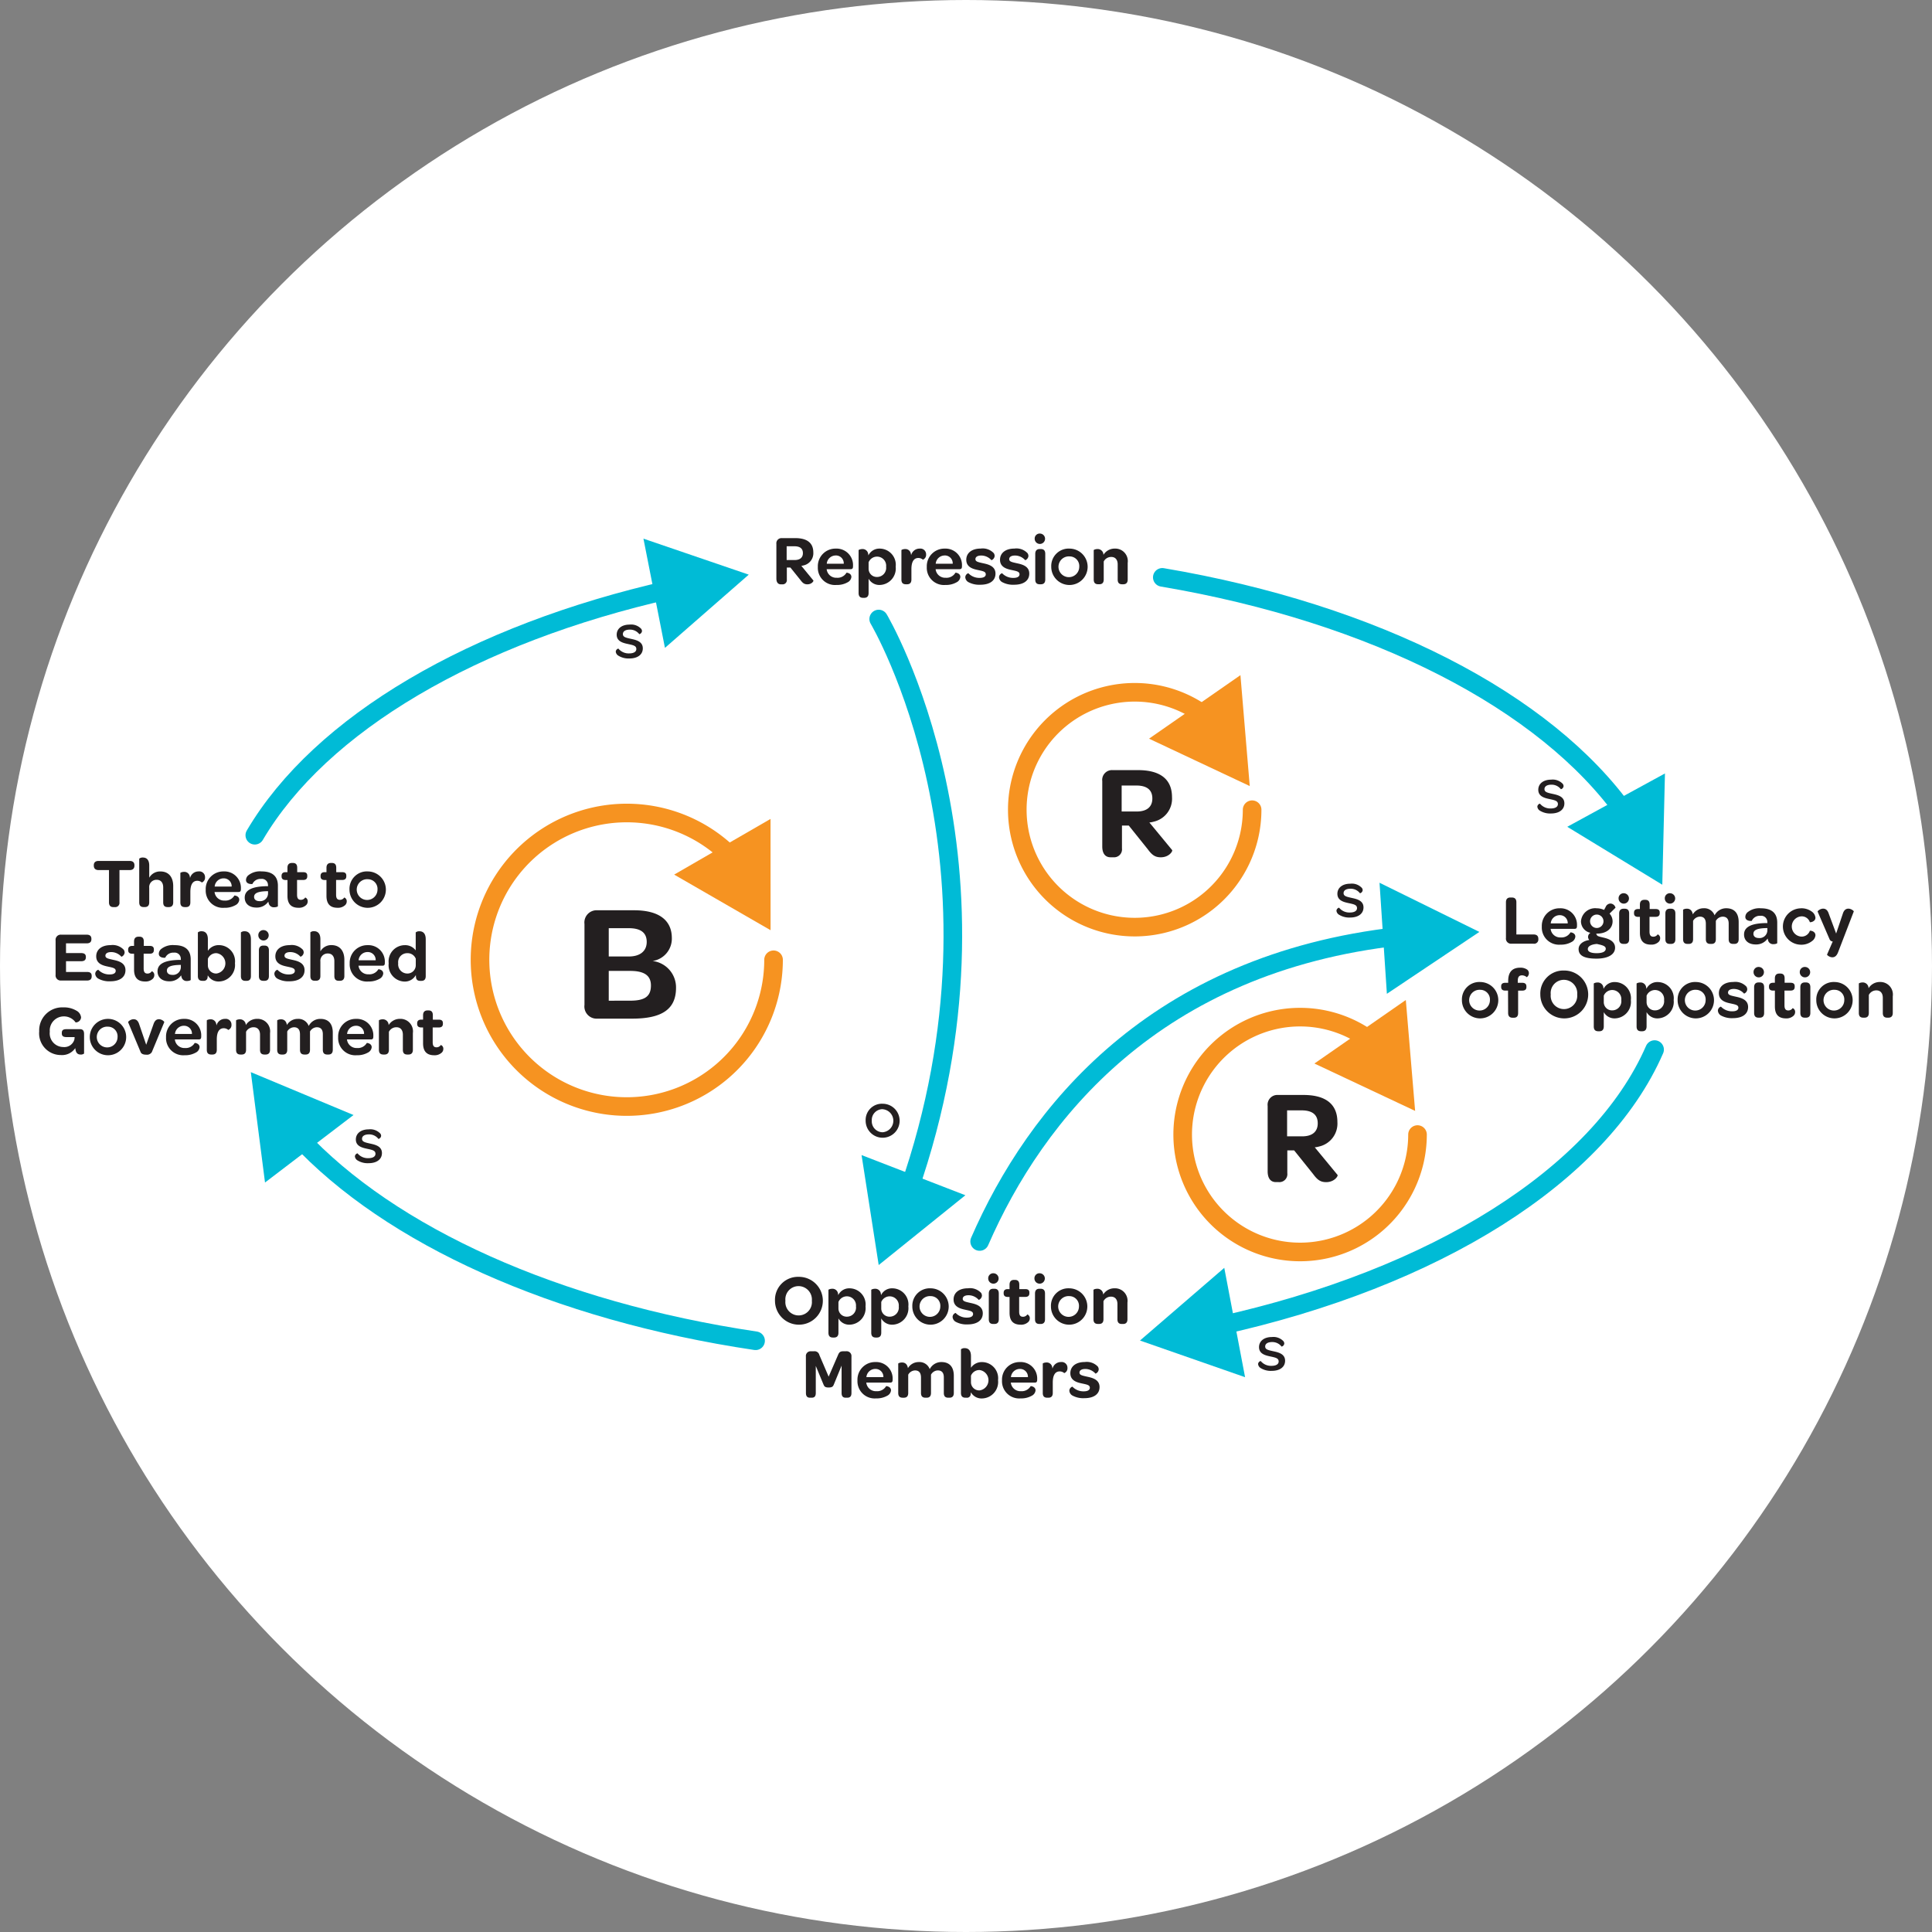 <svg xmlns="http://www.w3.org/2000/svg" viewBox="0 0 216 216"><rect x="0" y="0" width="216" height="216" fill="#808080" stroke="none"/><defs><style>.cls-1{fill:#fff;}.cls-2{fill:#231f20;}.cls-3,.cls-5{fill:none;stroke-linecap:round;stroke-miterlimit:10;stroke-width:2.08px;}.cls-3{stroke:#f69321;}.cls-4{fill:#f69321;}.cls-5{stroke:#00bbd6;}.cls-6{fill:#00bbd6;}</style></defs><g id="Layer_2" data-name="Layer 2"><g id="Layer_1-2" data-name="Layer 1"><circle class="cls-1" cx="108" cy="108" r="108"/><g id="RepressionRevolution_so" data-name="RepressionRevolution so"><path class="cls-2" d="M12.184,97.276H11.026c-.348,0-.539-.174-.539-.5v-.04c0-.317.191-.483.539-.483H14.49c.357,0,.54.166.54.483v.04c0,.325-.183.5-.54.5H13.357v3.607a.474.474,0,0,1-.523.531h-.167c-.317,0-.483-.182-.483-.531Z"/><path class="cls-2" d="M19.365,99.06v1.823c0,.405-.214.531-.5.531h-.119c-.293,0-.5-.119-.5-.531V99.211c0-.532-.27-.848-.714-.848a.811.811,0,0,0-.848.9v1.617c0,.405-.214.531-.5.531h-.119c-.294,0-.5-.119-.5-.531V96a.6.6,0,0,1,.42-.127c.325,0,.7.175.7.9v1.356a1.386,1.386,0,0,1,1.237-.7C18.937,97.427,19.365,98.156,19.365,99.06Z"/><path class="cls-2" d="M22.923,98.077a.58.58,0,0,1-.357.587.769.769,0,0,0-.507-.191c-.539,0-.777.476-.777,1.253v1.157c0,.405-.206.531-.492.531h-.118c-.3,0-.508-.119-.508-.531V97.6c0-.039.19-.126.42-.126a.618.618,0,0,1,.611.42,1.755,1.755,0,0,1,.055.269.967.967,0,0,1,.959-.737A.635.635,0,0,1,22.923,98.077Z"/><path class="cls-2" d="M25.007,97.427a1.841,1.841,0,0,1,1.926,1.934v.071c-.008.191-.063.294-.269.294h-2.68l.024.126a1.074,1.074,0,0,0,1.11.833,1.154,1.154,0,0,0,1.086-.563c.008-.016.547.032.547.476a.755.755,0,0,1-.428.6,2.365,2.365,0,0,1-1.237.294A1.922,1.922,0,0,1,23,99.48,1.967,1.967,0,0,1,25.007,97.427ZM25,98.2a1,1,0,0,0-1,.92h1.9A.879.879,0,0,0,25,98.2Z"/><path class="cls-2" d="M29.842,99.076h.126a.483.483,0,0,0-.008-.111.684.684,0,0,0-.784-.7.97.97,0,0,0-.952.563c-.008.016-.721.072-.721-.444a.7.7,0,0,1,.238-.507,2.081,2.081,0,0,1,1.506-.452c1.229,0,1.823.563,1.823,1.6v2.283c0,.056-.206.127-.42.127a.578.578,0,0,1-.587-.373A1.67,1.67,0,0,1,30,100.8a1.547,1.547,0,0,1-1.34.666c-.808,0-1.3-.444-1.3-1.11C27.36,99.5,28.2,99.1,29.842,99.076Zm.126.563h-.214c-.88.032-1.347.2-1.347.634,0,.293.23.476.6.476a.872.872,0,0,0,.959-.833Z"/><path class="cls-2" d="M32.139,100.162V98.386h-.2c-.317,0-.46-.142-.46-.4v-.064c0-.261.143-.412.452-.412h.206v-.491c0-.365.183-.539.5-.539h.1c.293,0,.491.126.491.539v.491h.674c.317,0,.452.135.452.389v.071c0,.27-.143.412-.46.412h-.682v1.649c0,.38.119.571.429.571a.566.566,0,0,0,.483-.262.439.439,0,0,1,.278.436.566.566,0,0,1-.191.428,1.153,1.153,0,0,1-.832.286C32.536,101.494,32.139,101.042,32.139,100.162Z"/><path class="cls-2" d="M36.5,100.162V98.386h-.2c-.317,0-.46-.142-.46-.4v-.064c0-.261.143-.412.452-.412H36.5v-.491c0-.365.182-.539.5-.539h.1c.294,0,.492.126.492.539v.491h.674c.317,0,.452.135.452.389v.071c0,.27-.143.412-.46.412h-.682v1.649c0,.38.119.571.428.571a.568.568,0,0,0,.484-.262.44.44,0,0,1,.277.436.565.565,0,0,1-.19.428,1.153,1.153,0,0,1-.832.286C36.9,101.494,36.5,101.042,36.5,100.162Z"/><path class="cls-2" d="M41.143,97.427a2.034,2.034,0,1,1-2.07,2.021A1.947,1.947,0,0,1,41.143,97.427Zm-.008.872a1.161,1.161,0,1,0,1.07,1.165A1.078,1.078,0,0,0,41.135,98.3Z"/><path class="cls-2" d="M6.216,108.983v-3.837a.578.578,0,0,1,.61-.65H9.68c.365,0,.539.159.539.468V105c0,.318-.174.468-.539.468h-2.3v1.086H9.062c.38,0,.539.143.539.436v.024c0,.309-.167.452-.539.452H7.381v1.2H9.72c.364,0,.531.135.531.436v.04c0,.325-.167.483-.531.483H6.826A.572.572,0,0,1,6.216,108.983Z"/><path class="cls-2" d="M10.646,108.864a.492.492,0,0,1,.341-.444,1.687,1.687,0,0,0,1.276.524c.436,0,.674-.151.674-.4,0-.3-.309-.356-.825-.468-.531-.111-1.355-.285-1.355-1.157,0-.753.61-1.252,1.609-1.252a1.7,1.7,0,0,1,1.467.515.574.574,0,0,1,.1.317.554.554,0,0,1-.357.467,1.538,1.538,0,0,0-1.133-.523c-.429,0-.658.159-.658.405,0,.277.3.333.824.452.547.119,1.419.293,1.419,1.165,0,.777-.618,1.245-1.7,1.245a2.537,2.537,0,0,1-1.332-.294A.674.674,0,0,1,10.646,108.864Z"/><path class="cls-2" d="M14.989,108.405v-1.776h-.2c-.317,0-.46-.143-.46-.4v-.063c0-.262.143-.412.452-.412h.206v-.492c0-.364.183-.539.5-.539h.1c.293,0,.491.127.491.539v.492h.674c.317,0,.452.134.452.388v.071c0,.27-.143.413-.46.413h-.682v1.648c0,.381.119.571.428.571a.569.569,0,0,0,.484-.261.439.439,0,0,1,.277.436.566.566,0,0,1-.19.428,1.157,1.157,0,0,1-.832.285C15.386,109.736,14.989,109.284,14.989,108.405Z"/><path class="cls-2" d="M20.094,107.318h.126a.474.474,0,0,0-.008-.11.683.683,0,0,0-.784-.7.97.97,0,0,0-.952.563c-.008.015-.721.071-.721-.444a.707.707,0,0,1,.238-.508,2.086,2.086,0,0,1,1.506-.451c1.229,0,1.823.562,1.823,1.6v2.283c0,.055-.206.127-.42.127a.577.577,0,0,1-.586-.373,1.546,1.546,0,0,1-.064-.262,1.545,1.545,0,0,1-1.34.667c-.808,0-1.3-.444-1.3-1.111C17.612,107.738,18.453,107.342,20.094,107.318Zm.126.563h-.214c-.88.032-1.347.2-1.347.634,0,.294.23.476.6.476a.872.872,0,0,0,.959-.832Z"/><path class="cls-2" d="M23.208,109.276a.408.408,0,0,1-.46.381h-.119c-.293,0-.507-.119-.507-.539v-4.875a.627.627,0,0,1,.428-.127c.325,0,.69.174.69.9V106.3a1.452,1.452,0,0,1,1.244-.634,1.807,1.807,0,0,1,1.784,2.021,1.842,1.842,0,0,1-1.792,2.045,1.365,1.365,0,0,1-1.244-.69Zm1.007-2.711a1,1,0,0,0-.975.634v.753a.919.919,0,0,0,.967.888,1.149,1.149,0,0,0,.008-2.275Z"/><path class="cls-2" d="M26.933,109.126v-4.883a.617.617,0,0,1,.42-.127c.333,0,.7.174.7.9v4.114c0,.4-.206.531-.491.531H27.44C27.147,109.657,26.933,109.538,26.933,109.126Z"/><path class="cls-2" d="M29.508,103.989a.58.58,0,1,1-.626.579A.559.559,0,0,1,29.508,103.989Zm-.563,2.267c0-.4.215-.539.5-.539h.119c.293,0,.5.127.5.539v2.87c0,.4-.206.531-.5.531h-.111c-.3,0-.508-.119-.508-.531Z"/><path class="cls-2" d="M30.673,108.864a.492.492,0,0,1,.341-.444,1.69,1.69,0,0,0,1.276.524c.436,0,.674-.151.674-.4,0-.3-.309-.356-.824-.468-.532-.111-1.356-.285-1.356-1.157,0-.753.611-1.252,1.609-1.252a1.7,1.7,0,0,1,1.467.515.574.574,0,0,1,.095.317.554.554,0,0,1-.357.467,1.534,1.534,0,0,0-1.133-.523c-.428,0-.658.159-.658.405,0,.277.3.333.824.452.547.119,1.419.293,1.419,1.165,0,.777-.618,1.245-1.7,1.245a2.537,2.537,0,0,1-1.332-.294A.674.674,0,0,1,30.673,108.864Z"/><path class="cls-2" d="M38.5,107.3v1.823c0,.4-.214.531-.5.531h-.119c-.293,0-.5-.119-.5-.531v-1.673c0-.531-.27-.848-.714-.848a.811.811,0,0,0-.848.9v1.617c0,.4-.214.531-.5.531H35.2c-.294,0-.5-.119-.5-.531v-4.883a.6.6,0,0,1,.42-.127c.325,0,.7.174.7.9v1.355a1.384,1.384,0,0,1,1.237-.7C38.068,105.67,38.5,106.4,38.5,107.3Z"/><path class="cls-2" d="M41.1,105.67a1.84,1.84,0,0,1,1.926,1.934v.071c-.007.191-.063.293-.269.293H40.08l.024.127a1.075,1.075,0,0,0,1.11.833,1.153,1.153,0,0,0,1.086-.563c.008-.016.547.031.547.475a.756.756,0,0,1-.428.6,2.373,2.373,0,0,1-1.237.293,1.922,1.922,0,0,1-2.085-2.013A1.966,1.966,0,0,1,41.1,105.67Zm-.008.769a1,1,0,0,0-1,.919H42A.878.878,0,0,0,41.1,106.439Z"/><path class="cls-2" d="M43.456,107.7a1.817,1.817,0,0,1,1.8-2.029,1.45,1.45,0,0,1,1.221.586v-2.013a.617.617,0,0,1,.42-.127c.333,0,.7.174.7.9v4.114c0,.4-.2.531-.492.531h-.111c-.254,0-.444-.087-.484-.388-.008-.088-.015-.175-.015-.27a1.4,1.4,0,0,1-1.261.737A1.829,1.829,0,0,1,43.456,107.7Zm3.028-.515a.98.98,0,0,0-.959-.619,1.008,1.008,0,0,0-1.006,1.134,1.028,1.028,0,0,0,.991,1.141.929.929,0,0,0,.974-.927Z"/><path class="cls-2" d="M9.4,115.616v2.172a.569.569,0,0,1-.389.111c-.261,0-.515-.111-.578-.61a.471.471,0,0,1-.016-.111,1.78,1.78,0,0,1-1.617.777,2.427,2.427,0,0,1-2.418-2.648,2.574,2.574,0,0,1,2.7-2.68,2.7,2.7,0,0,1,1.459.365.957.957,0,0,1,.523.761.605.605,0,0,1-.611.555,1.59,1.59,0,0,0-1.315-.674,1.573,1.573,0,0,0-1.57,1.712,1.526,1.526,0,0,0,1.5,1.713,1.167,1.167,0,0,0,1.253-.856l.024-.254h-.88c-.373,0-.555-.1-.555-.42v-.048c0-.333.182-.42.562-.42H8.919C9.284,115.061,9.4,115.251,9.4,115.616Z"/><path class="cls-2" d="M12.081,113.912a2.033,2.033,0,1,1-.016,4.066,2.033,2.033,0,1,1,.016-4.066Zm-.008.871a1.161,1.161,0,1,0,1.07,1.166A1.078,1.078,0,0,0,12.073,114.783Z"/><path class="cls-2" d="M14.323,114.284c-.015-.063.278-.333.611-.333.269,0,.491.127.634.579l.777,2.275.808-2.275c.143-.452.373-.579.611-.579.341,0,.626.27.6.333l-1.387,3.338a.629.629,0,0,1-.626.293c-.262,0-.531-.056-.626-.285Z"/><path class="cls-2" d="M20.569,113.912a1.84,1.84,0,0,1,1.926,1.934v.071c-.007.191-.063.293-.269.293H19.547l.023.127a1.074,1.074,0,0,0,1.11.833,1.153,1.153,0,0,0,1.086-.563c.008-.016.547.032.547.476a.754.754,0,0,1-.428.6,2.373,2.373,0,0,1-1.237.293,1.921,1.921,0,0,1-2.084-2.013A1.965,1.965,0,0,1,20.569,113.912Zm-.008.769a1,1,0,0,0-1,.919h1.9A.878.878,0,0,0,20.561,114.681Z"/><path class="cls-2" d="M25.879,114.562a.577.577,0,0,1-.357.586.771.771,0,0,0-.507-.19c-.539,0-.777.476-.777,1.252v1.158c0,.4-.206.531-.491.531h-.119c-.3,0-.507-.119-.507-.531v-3.282c0-.04.19-.127.42-.127a.618.618,0,0,1,.61.42,1.786,1.786,0,0,1,.056.27.965.965,0,0,1,.959-.737A.634.634,0,0,1,25.879,114.562Z"/><path class="cls-2" d="M30.191,115.505v1.863c0,.4-.214.531-.5.531h-.119c-.293,0-.5-.119-.5-.531V115.68c0-.516-.262-.833-.714-.833a.934.934,0,0,0-.848.508v2.013c0,.4-.206.531-.491.531H26.9c-.3,0-.507-.119-.507-.531v-3.282c0-.04.2-.127.42-.127a.642.642,0,0,1,.666.65,1.465,1.465,0,0,1,1.276-.7A1.4,1.4,0,0,1,30.191,115.505Z"/><path class="cls-2" d="M37.205,115.45v1.918c0,.4-.206.531-.491.531H36.6c-.3,0-.507-.119-.507-.531v-1.744c0-.507-.222-.777-.674-.777a.9.9,0,0,0-.761.476v2.045c0,.4-.206.531-.492.531h-.119c-.293,0-.507-.119-.507-.531v-1.72c0-.531-.222-.8-.666-.8a.9.9,0,0,0-.761.476v2.045c0,.4-.206.531-.491.531H31.5c-.3,0-.508-.119-.508-.531v-3.282c0-.04.2-.127.42-.127.278,0,.579.119.666.634a1.39,1.39,0,0,1,1.2-.681,1.224,1.224,0,0,1,1.237.792,1.445,1.445,0,0,1,1.3-.792C36.793,113.912,37.205,114.538,37.205,115.45Z"/><path class="cls-2" d="M39.812,113.912a1.841,1.841,0,0,1,1.926,1.934v.071c-.008.191-.063.293-.269.293h-2.68l.024.127a1.074,1.074,0,0,0,1.11.833,1.154,1.154,0,0,0,1.086-.563c.008-.016.547.032.547.476a.757.757,0,0,1-.428.6,2.375,2.375,0,0,1-1.237.293,1.922,1.922,0,0,1-2.085-2.013A1.966,1.966,0,0,1,39.812,113.912Zm-.008.769a1,1,0,0,0-1,.919h1.9A.877.877,0,0,0,39.8,114.681Z"/><path class="cls-2" d="M46.16,115.505v1.863c0,.4-.214.531-.5.531h-.119c-.294,0-.5-.119-.5-.531V115.68c0-.516-.261-.833-.713-.833a.932.932,0,0,0-.848.508v2.013c0,.4-.206.531-.492.531H42.87c-.3,0-.507-.119-.507-.531v-3.282c0-.04.2-.127.42-.127a.642.642,0,0,1,.666.65,1.466,1.466,0,0,1,1.276-.7A1.4,1.4,0,0,1,46.16,115.505Z"/><path class="cls-2" d="M47.3,116.647v-1.776h-.2c-.318,0-.46-.143-.46-.4v-.063c0-.262.142-.412.452-.412H47.3v-.492c0-.364.182-.539.5-.539h.1c.294,0,.492.127.492.539V114h.673c.317,0,.452.135.452.388v.072c0,.269-.142.412-.459.412h-.682v1.649c0,.38.119.57.428.57a.567.567,0,0,0,.483-.261.439.439,0,0,1,.278.436.566.566,0,0,1-.19.428,1.159,1.159,0,0,1-.833.285C47.7,117.978,47.3,117.527,47.3,116.647Z"/><path class="cls-2" d="M168.367,104.862v-3.988c0-.357.174-.531.491-.531h.166c.341,0,.508.174.508.531v3.6h1.918c.357,0,.539.167.539.492V105a.47.47,0,0,1-.539.508h-2.473A.572.572,0,0,1,168.367,104.862Z"/><path class="cls-2" d="M174.382,101.548a1.842,1.842,0,0,1,1.927,1.934v.072c-.008.19-.064.293-.27.293H173.36l.024.127a1.073,1.073,0,0,0,1.109.832,1.153,1.153,0,0,0,1.086-.563c.008-.016.547.032.547.476a.753.753,0,0,1-.428.6,2.359,2.359,0,0,1-1.236.294,1.921,1.921,0,0,1-2.085-2.014A1.966,1.966,0,0,1,174.382,101.548Zm-.008.769a1,1,0,0,0-1,.92h1.9A.879.879,0,0,0,174.374,102.317Z"/><path class="cls-2" d="M176.49,106.114c0-.547.507-.919,1.2-1.023a.485.485,0,0,1-.143-.356.542.542,0,0,1,.269-.444,1.322,1.322,0,0,1-1.062-1.276,1.588,1.588,0,0,1,1.76-1.467,2,2,0,0,1,.825.182l.174-.325a.6.6,0,0,1,.555-.388.608.608,0,0,1,.547.468l-.666.657a1.271,1.271,0,0,1,.341.857c0,.8-.658,1.355-1.665,1.379-.055,0-.1.008-.158.008a.145.145,0,0,0,.055.127c.056.19.388.214.928.357s1.117.435,1.117,1.085c0,.746-.761,1.221-2.085,1.221C177.108,107.176,176.49,106.828,176.49,106.114Zm3.036-.047c0-.254-.278-.357-.642-.452-.111-.024-.23-.056-.357-.08-.571.04-1.007.238-1.007.571,0,.293.333.46.991.46S179.526,106.384,179.526,106.067ZM179.272,103a.749.749,0,0,0-1.5,0,.749.749,0,0,0,1.5,0Z"/><path class="cls-2" d="M181.586,99.868a.58.58,0,1,1-.626.578A.559.559,0,0,1,181.586,99.868Zm-.563,2.267c0-.405.214-.539.5-.539h.118c.294,0,.5.126.5.539V105c0,.405-.206.531-.5.531h-.111c-.3,0-.507-.119-.507-.531Z"/><path class="cls-2" d="M183.345,104.283v-1.776h-.2c-.317,0-.46-.142-.46-.4v-.064c0-.261.143-.412.452-.412h.206v-.491c0-.365.183-.539.5-.539h.1c.293,0,.491.127.491.539v.491h.674c.317,0,.452.135.452.389v.071c0,.27-.143.412-.46.412h-.682v1.649c0,.381.119.571.428.571a.568.568,0,0,0,.484-.262.439.439,0,0,1,.277.436.565.565,0,0,1-.19.428,1.153,1.153,0,0,1-.832.286C183.742,105.615,183.345,105.163,183.345,104.283Z"/><path class="cls-2" d="M186.753,99.868a.58.58,0,1,1-.626.578A.559.559,0,0,1,186.753,99.868Zm-.563,2.267c0-.405.214-.539.5-.539h.119c.293,0,.5.126.5.539V105c0,.405-.206.531-.5.531H186.7c-.3,0-.508-.119-.508-.531Z"/><path class="cls-2" d="M194.386,103.086V105c0,.405-.206.531-.491.531h-.119c-.3,0-.507-.119-.507-.531V103.26c0-.507-.222-.776-.674-.776a.9.9,0,0,0-.761.475V105c0,.405-.206.531-.492.531h-.118c-.294,0-.508-.119-.508-.531v-1.72c0-.531-.222-.8-.666-.8a.9.9,0,0,0-.761.475V105c0,.405-.206.531-.491.531h-.119c-.3,0-.507-.119-.507-.531v-3.282c0-.039.2-.126.42-.126.277,0,.578.119.666.634a1.388,1.388,0,0,1,1.2-.682,1.222,1.222,0,0,1,1.236.793,1.446,1.446,0,0,1,1.3-.793C193.974,101.548,194.386,102.174,194.386,103.086Z"/><path class="cls-2" d="M197.469,103.2h.126a.483.483,0,0,0-.008-.111.684.684,0,0,0-.784-.7.971.971,0,0,0-.952.563c-.008.016-.721.072-.721-.444a.707.707,0,0,1,.238-.507,2.081,2.081,0,0,1,1.506-.452c1.229,0,1.823.563,1.823,1.6v2.283c0,.056-.206.127-.42.127a.577.577,0,0,1-.586-.373,1.557,1.557,0,0,1-.064-.261,1.546,1.546,0,0,1-1.34.666c-.808,0-1.3-.444-1.3-1.11C194.987,103.617,195.828,103.221,197.469,103.2Zm.126.563h-.214c-.88.032-1.347.2-1.347.634,0,.293.23.476.6.476a.872.872,0,0,0,.959-.833Z"/><path class="cls-2" d="M201.32,101.548a1.957,1.957,0,0,1,1.268.388.935.935,0,0,1,.381.666c0,.452-.6.539-.627.492a.951.951,0,0,0-.974-.642,1.133,1.133,0,0,0,0,2.259.965.965,0,0,0,.974-.642c.024-.048.627.016.627.5a.892.892,0,0,1-.389.65,1.919,1.919,0,0,1-1.26.4,2.034,2.034,0,0,1,0-4.067Z"/><path class="cls-2" d="M204.268,106.717l.634-1.459a.4.4,0,0,1-.356-.254l-1.332-3.083c-.024-.064.269-.325.61-.333.27,0,.492.134.634.563l.825,2.219.745-2.212c.135-.436.372-.57.626-.57.309,0,.627.261.6.317l-1.76,4.574c-.167.42-.389.547-.635.547C204.538,107.026,204.244,106.772,204.268,106.717Z"/><path class="cls-2" d="M165.514,109.791a2.033,2.033,0,1,1-2.069,2.021A1.947,1.947,0,0,1,165.514,109.791Zm-.008.871a1.161,1.161,0,1,0,1.07,1.166A1.078,1.078,0,0,0,165.506,110.662Z"/><path class="cls-2" d="M168.6,110.75H168.3c-.325,0-.468-.143-.468-.413v-.071c0-.253.143-.388.468-.388h.317v-.206c0-1.071.531-1.483,1.332-1.483a1.285,1.285,0,0,1,.777.206.5.5,0,0,1,.206.405.537.537,0,0,1-.238.452.814.814,0,0,0-.531-.207c-.325,0-.475.183-.475.627v.206h.5c.325,0,.467.143.467.412v.063c0,.262-.142.4-.467.4h-.46v2.5c0,.412-.2.531-.491.531h-.119c-.286,0-.508-.127-.508-.531Z"/><path class="cls-2" d="M172.21,111.186a2.57,2.57,0,0,1,2.648-2.68,2.676,2.676,0,1,1-2.648,2.68Zm4.122,0a1.5,1.5,0,0,0-1.482-1.641,1.474,1.474,0,0,0-1.475,1.633,1.486,1.486,0,1,0,2.957.008Z"/><path class="cls-2" d="M182.332,111.812a1.842,1.842,0,0,1-1.792,2.045,1.368,1.368,0,0,1-1.236-.7v1.6c0,.4-.207.539-.492.539h-.119c-.3,0-.507-.127-.507-.539v-4.788c0-.04.2-.127.428-.127a.625.625,0,0,1,.642.539c.008.032.016.111.024.175a1.356,1.356,0,0,1,1.268-.761A1.808,1.808,0,0,1,182.332,111.812Zm-1.07.008a1.02,1.02,0,0,0-1.958-.5v.73a.917.917,0,0,0,.959.911A1.017,1.017,0,0,0,181.262,111.82Z"/><path class="cls-2" d="M187.119,111.812a1.842,1.842,0,0,1-1.792,2.045,1.37,1.37,0,0,1-1.237-.7v1.6c0,.4-.206.539-.491.539h-.119c-.3,0-.507-.127-.507-.539v-4.788c0-.04.2-.127.428-.127a.625.625,0,0,1,.642.539c.008.032.016.111.024.175a1.354,1.354,0,0,1,1.268-.761A1.808,1.808,0,0,1,187.119,111.812Zm-1.071.008a1.02,1.02,0,0,0-1.958-.5v.73a.918.918,0,0,0,.96.911A1.016,1.016,0,0,0,186.048,111.82Z"/><path class="cls-2" d="M189.63,109.791a2.033,2.033,0,1,1-2.069,2.021A1.947,1.947,0,0,1,189.63,109.791Zm-.008.871a1.161,1.161,0,1,0,1.07,1.166A1.078,1.078,0,0,0,189.622,110.662Z"/><path class="cls-2" d="M192.063,112.985a.493.493,0,0,1,.341-.444,1.687,1.687,0,0,0,1.276.524c.436,0,.674-.151.674-.4,0-.3-.309-.356-.825-.468-.531-.111-1.355-.285-1.355-1.157,0-.753.61-1.252,1.609-1.252a1.7,1.7,0,0,1,1.467.515.574.574,0,0,1,.095.317.556.556,0,0,1-.357.468,1.539,1.539,0,0,0-1.133-.524c-.429,0-.659.159-.659.405,0,.277.3.333.825.452.547.119,1.419.293,1.419,1.165,0,.777-.618,1.245-1.7,1.245a2.536,2.536,0,0,1-1.331-.294A.674.674,0,0,1,192.063,112.985Z"/><path class="cls-2" d="M196.676,108.11a.581.581,0,1,1-.627.579A.559.559,0,0,1,196.676,108.11Zm-.563,2.267c0-.4.214-.539.5-.539h.119c.293,0,.5.127.5.539v2.87c0,.4-.206.531-.5.531h-.111c-.3,0-.507-.119-.507-.531Z"/><path class="cls-2" d="M198.435,112.526V110.75h-.2c-.317,0-.46-.143-.46-.4v-.063c0-.262.143-.412.452-.412h.206v-.492c0-.364.182-.539.5-.539h.1c.293,0,.491.127.491.539v.492h.674c.317,0,.452.135.452.388v.071c0,.27-.143.413-.46.413h-.682V112.4c0,.38.119.57.428.57a.569.569,0,0,0,.484-.261.44.44,0,0,1,.277.436.566.566,0,0,1-.19.428,1.159,1.159,0,0,1-.833.285C198.831,113.857,198.435,113.405,198.435,112.526Z"/><path class="cls-2" d="M201.843,108.11a.581.581,0,1,1-.626.579A.559.559,0,0,1,201.843,108.11Zm-.563,2.267c0-.4.214-.539.5-.539h.119c.294,0,.5.127.5.539v2.87c0,.4-.206.531-.5.531h-.11c-.3,0-.508-.119-.508-.531Z"/><path class="cls-2" d="M205.132,109.791a2.033,2.033,0,1,1-2.069,2.021A1.948,1.948,0,0,1,205.132,109.791Zm-.008.871a1.161,1.161,0,1,0,1.07,1.166A1.078,1.078,0,0,0,205.124,110.662Z"/><path class="cls-2" d="M211.615,111.384v1.863c0,.4-.214.531-.5.531H211c-.293,0-.5-.119-.5-.531v-1.689c0-.515-.262-.832-.714-.832a.933.933,0,0,0-.848.508v2.013c0,.4-.206.531-.492.531h-.119c-.3,0-.507-.119-.507-.531v-3.282c0-.04.2-.127.42-.127a.642.642,0,0,1,.666.65,1.468,1.468,0,0,1,1.276-.7A1.4,1.4,0,0,1,211.615,111.384Z"/><path class="cls-2" d="M86.645,145.431a2.569,2.569,0,0,1,2.648-2.679,2.675,2.675,0,1,1-2.648,2.679Zm4.122,0a1.5,1.5,0,0,0-1.482-1.641,1.474,1.474,0,0,0-1.474,1.633,1.486,1.486,0,1,0,2.956.008Z"/><path class="cls-2" d="M96.767,146.057a1.842,1.842,0,0,1-1.792,2.045,1.368,1.368,0,0,1-1.236-.705V149c0,.405-.207.539-.492.539h-.119c-.3,0-.507-.126-.507-.539V144.21c0-.039.2-.126.428-.126a.624.624,0,0,1,.642.539c.008.031.016.11.024.174a1.356,1.356,0,0,1,1.268-.761A1.808,1.808,0,0,1,96.767,146.057Zm-1.07.008a1.02,1.02,0,0,0-1.958-.5v.729a.918.918,0,0,0,.959.912A1.018,1.018,0,0,0,95.7,146.065Z"/><path class="cls-2" d="M101.554,146.057a1.842,1.842,0,0,1-1.792,2.045,1.371,1.371,0,0,1-1.237-.705V149c0,.405-.206.539-.491.539h-.119c-.3,0-.507-.126-.507-.539V144.21c0-.039.2-.126.428-.126a.625.625,0,0,1,.642.539c.008.031.016.11.024.174a1.355,1.355,0,0,1,1.268-.761A1.808,1.808,0,0,1,101.554,146.057Zm-1.07.008a1.021,1.021,0,0,0-1.959-.5v.729a.918.918,0,0,0,.96.912A1.018,1.018,0,0,0,100.484,146.065Z"/><path class="cls-2" d="M104.065,144.036A2.033,2.033,0,1,1,102,146.057,1.947,1.947,0,0,1,104.065,144.036Zm-.008.872a1.161,1.161,0,1,0,1.071,1.165A1.078,1.078,0,0,0,104.057,144.908Z"/><path class="cls-2" d="M106.5,147.231a.49.49,0,0,1,.341-.444,1.69,1.69,0,0,0,1.276.523c.436,0,.674-.151.674-.4,0-.3-.309-.357-.825-.468s-1.355-.286-1.355-1.158c0-.753.61-1.252,1.609-1.252a1.7,1.7,0,0,1,1.467.515.574.574,0,0,1,.095.317.554.554,0,0,1-.357.468,1.536,1.536,0,0,0-1.133-.523c-.429,0-.658.158-.658.4,0,.277.3.333.824.452.547.119,1.419.293,1.419,1.165,0,.777-.618,1.245-1.7,1.245a2.537,2.537,0,0,1-1.332-.294A.673.673,0,0,1,106.5,147.231Z"/><path class="cls-2" d="M111.111,142.355a.581.581,0,1,1-.627.579A.559.559,0,0,1,111.111,142.355Zm-.563,2.268c0-.405.214-.539.5-.539h.119c.293,0,.5.126.5.539v2.869c0,.405-.207.531-.5.531h-.111c-.3,0-.507-.119-.507-.531Z"/><path class="cls-2" d="M112.87,146.771V145h-.2c-.317,0-.46-.143-.46-.4v-.064c0-.261.143-.412.452-.412h.206v-.491c0-.365.182-.539.5-.539h.1c.294,0,.492.126.492.539v.491h.674c.317,0,.452.135.452.388v.072c0,.269-.143.412-.46.412h-.682v1.649c0,.38.119.571.428.571a.569.569,0,0,0,.484-.262.44.44,0,0,1,.277.436.565.565,0,0,1-.19.428,1.153,1.153,0,0,1-.833.285C113.266,148.1,112.87,147.651,112.87,146.771Z"/><path class="cls-2" d="M116.278,142.355a.581.581,0,1,1-.626.579A.559.559,0,0,1,116.278,142.355Zm-.563,2.268c0-.405.214-.539.5-.539h.119c.293,0,.5.126.5.539v2.869c0,.405-.207.531-.5.531h-.111c-.3,0-.507-.119-.507-.531Z"/><path class="cls-2" d="M119.567,144.036a2.033,2.033,0,1,1-2.069,2.021A1.947,1.947,0,0,1,119.567,144.036Zm-.008.872a1.161,1.161,0,1,0,1.07,1.165A1.078,1.078,0,0,0,119.559,144.908Z"/><path class="cls-2" d="M126.05,145.629v1.863c0,.405-.214.531-.5.531h-.119c-.293,0-.5-.119-.5-.531V145.8c0-.516-.262-.833-.714-.833a.934.934,0,0,0-.848.508v2.013c0,.405-.206.531-.492.531h-.118c-.3,0-.508-.119-.508-.531V144.21c0-.039.2-.126.42-.126a.641.641,0,0,1,.666.649,1.468,1.468,0,0,1,1.277-.7A1.4,1.4,0,0,1,126.05,145.629Z"/><path class="cls-2" d="M90.1,151.66a.528.528,0,0,1,.578-.586h.317a.547.547,0,0,1,.611.42l1.038,2.417,1.047-2.417c.134-.325.261-.42.594-.42h.309a.536.536,0,0,1,.6.586v4.075c0,.348-.135.531-.468.531h-.174c-.325,0-.46-.183-.46-.531v-3.06l-.856,2.085c-.087.2-.135.364-.595.364s-.491-.166-.586-.364l-.849-2.046v3.021c0,.348-.126.531-.459.531h-.19c-.318,0-.452-.183-.452-.531Z"/><path class="cls-2" d="M97.872,152.279a1.841,1.841,0,0,1,1.926,1.934v.071c-.008.19-.063.293-.269.293h-2.68l.024.127a1.075,1.075,0,0,0,1.11.833,1.154,1.154,0,0,0,1.086-.563c.008-.016.547.031.547.475a.758.758,0,0,1-.428.6,2.375,2.375,0,0,1-1.237.293,1.922,1.922,0,0,1-2.085-2.014A1.965,1.965,0,0,1,97.872,152.279Zm-.008.769a1,1,0,0,0-1,.919h1.9A.878.878,0,0,0,97.864,153.048Z"/><path class="cls-2" d="M106.638,153.816v1.919c0,.4-.206.531-.491.531h-.119c-.3,0-.507-.119-.507-.531v-1.744c0-.508-.222-.777-.674-.777a.9.9,0,0,0-.761.475v2.046c0,.4-.206.531-.492.531h-.119c-.293,0-.507-.119-.507-.531v-1.72c0-.532-.222-.8-.666-.8a.9.9,0,0,0-.761.475v2.046c0,.4-.206.531-.491.531h-.119c-.3,0-.508-.119-.508-.531v-3.282c0-.04.2-.127.42-.127.278,0,.579.119.666.634a1.39,1.39,0,0,1,1.2-.681,1.224,1.224,0,0,1,1.237.792,1.445,1.445,0,0,1,1.3-.792C106.226,152.279,106.638,152.905,106.638,153.816Z"/><path class="cls-2" d="M108.523,155.885a.407.407,0,0,1-.46.381h-.118c-.294,0-.508-.119-.508-.539v-4.875a.627.627,0,0,1,.428-.127c.325,0,.69.174.69.9v1.292a1.454,1.454,0,0,1,1.244-.634,1.807,1.807,0,0,1,1.784,2.021,1.842,1.842,0,0,1-1.791,2.045,1.366,1.366,0,0,1-1.245-.69Zm1.007-2.711a1,1,0,0,0-.975.634v.753a.92.92,0,0,0,.967.888,1.149,1.149,0,0,0,.008-2.275Z"/><path class="cls-2" d="M114.031,152.279a1.841,1.841,0,0,1,1.927,1.934v.071c-.008.19-.064.293-.27.293h-2.679l.024.127a1.074,1.074,0,0,0,1.109.833,1.153,1.153,0,0,0,1.086-.563c.008-.016.547.031.547.475a.756.756,0,0,1-.428.6,2.369,2.369,0,0,1-1.236.293,1.921,1.921,0,0,1-2.085-2.014A1.965,1.965,0,0,1,114.031,152.279Zm-.007.769a1,1,0,0,0-1,.919h1.9A.878.878,0,0,0,114.024,153.048Z"/><path class="cls-2" d="M119.342,152.928a.578.578,0,0,1-.357.587.774.774,0,0,0-.508-.19c-.539,0-.776.476-.776,1.252v1.158c0,.4-.207.531-.492.531h-.119c-.3,0-.507-.119-.507-.531v-3.282c0-.04.19-.127.42-.127a.616.616,0,0,1,.61.42,1.786,1.786,0,0,1,.056.27.966.966,0,0,1,.959-.737A.635.635,0,0,1,119.342,152.928Z"/><path class="cls-2" d="M119.555,155.473a.492.492,0,0,1,.341-.444,1.687,1.687,0,0,0,1.276.524c.436,0,.674-.151.674-.4,0-.3-.309-.357-.825-.468-.531-.111-1.355-.285-1.355-1.157,0-.753.61-1.252,1.609-1.252a1.7,1.7,0,0,1,1.467.515.574.574,0,0,1,.095.317.554.554,0,0,1-.357.467,1.538,1.538,0,0,0-1.134-.523c-.428,0-.658.159-.658.405,0,.277.3.332.825.451.547.12,1.419.294,1.419,1.166,0,.777-.618,1.244-1.7,1.244a2.547,2.547,0,0,1-1.331-.293A.675.675,0,0,1,119.555,155.473Z"/><path class="cls-2" d="M86.8,64.681V60.812a.578.578,0,0,1,.61-.65h1.506c1.332,0,2.014.555,2.014,1.6a1.392,1.392,0,0,1-1.086,1.45,1.3,1.3,0,0,1-.254.048L90.938,64.9c.047.055-.175.428-.674.428-.341,0-.523-.143-.769-.476l-1.126-1.4h-.4v1.348a.472.472,0,0,1-.515.531h-.159C86.974,65.323,86.8,65.093,86.8,64.681Zm2.037-2.069c.626,0,.928-.294.928-.769,0-.508-.318-.769-.952-.769h-.864v1.538Z"/><path class="cls-2" d="M93.441,61.335a1.842,1.842,0,0,1,1.927,1.935v.071c-.008.19-.064.293-.27.293H92.419l.024.127a1.073,1.073,0,0,0,1.109.833,1.155,1.155,0,0,0,1.087-.563c.007-.016.546.031.546.475a.756.756,0,0,1-.428.6,2.369,2.369,0,0,1-1.236.293,1.921,1.921,0,0,1-2.085-2.013A1.967,1.967,0,0,1,93.441,61.335Zm-.007.769a1,1,0,0,0-1,.92h1.9A.878.878,0,0,0,93.434,62.1Z"/><path class="cls-2" d="M100.139,63.357A1.842,1.842,0,0,1,98.347,65.4a1.368,1.368,0,0,1-1.236-.7v1.6c0,.4-.206.539-.492.539H96.5c-.3,0-.507-.127-.507-.539V61.51c0-.04.2-.127.428-.127a.625.625,0,0,1,.642.539c.008.032.016.111.024.174a1.357,1.357,0,0,1,1.268-.761A1.808,1.808,0,0,1,100.139,63.357Zm-1.07.008a1.02,1.02,0,0,0-1.958-.5v.73a.917.917,0,0,0,.959.911A1.017,1.017,0,0,0,99.069,63.365Z"/><path class="cls-2" d="M103.539,61.986a.577.577,0,0,1-.357.586.776.776,0,0,0-.508-.19c-.539,0-.777.475-.777,1.252v1.158c0,.4-.206.531-.491.531h-.119c-.3,0-.507-.119-.507-.531V61.51c0-.04.19-.127.42-.127a.617.617,0,0,1,.61.42,1.786,1.786,0,0,1,.056.27.966.966,0,0,1,.959-.738A.636.636,0,0,1,103.539,61.986Z"/><path class="cls-2" d="M105.623,61.335a1.842,1.842,0,0,1,1.926,1.935v.071c-.008.19-.064.293-.27.293H104.6l.024.127a1.073,1.073,0,0,0,1.109.833,1.155,1.155,0,0,0,1.087-.563c.008-.016.547.031.547.475a.757.757,0,0,1-.429.6,2.369,2.369,0,0,1-1.236.293,1.921,1.921,0,0,1-2.085-2.013A1.967,1.967,0,0,1,105.623,61.335Zm-.008.769a1,1,0,0,0-1,.92h1.9A.878.878,0,0,0,105.615,62.1Z"/><path class="cls-2" d="M107.92,64.53a.493.493,0,0,1,.341-.444,1.693,1.693,0,0,0,1.276.523c.437,0,.674-.15.674-.4,0-.3-.309-.357-.824-.468-.531-.111-1.356-.285-1.356-1.157,0-.753.611-1.253,1.609-1.253a1.7,1.7,0,0,1,1.467.516.574.574,0,0,1,.095.317.557.557,0,0,1-.357.468,1.532,1.532,0,0,0-1.133-.524c-.428,0-.658.159-.658.405,0,.277.3.333.824.452.547.118,1.419.293,1.419,1.165,0,.777-.618,1.244-1.7,1.244a2.553,2.553,0,0,1-1.332-.293A.674.674,0,0,1,107.92,64.53Z"/><path class="cls-2" d="M111.693,64.53a.492.492,0,0,1,.341-.444,1.69,1.69,0,0,0,1.276.523c.436,0,.674-.15.674-.4,0-.3-.31-.357-.825-.468-.531-.111-1.355-.285-1.355-1.157,0-.753.61-1.253,1.609-1.253a1.7,1.7,0,0,1,1.466.516.567.567,0,0,1,.1.317.557.557,0,0,1-.357.468,1.535,1.535,0,0,0-1.134-.524c-.428,0-.658.159-.658.405,0,.277.3.333.825.452.547.118,1.419.293,1.419,1.165,0,.777-.619,1.244-1.7,1.244a2.547,2.547,0,0,1-1.331-.293A.674.674,0,0,1,111.693,64.53Z"/><path class="cls-2" d="M116.305,59.655a.58.58,0,1,1-.626.579A.559.559,0,0,1,116.305,59.655Zm-.562,2.267c0-.4.214-.539.5-.539h.119c.293,0,.5.127.5.539v2.87c0,.4-.206.531-.5.531h-.111c-.3,0-.507-.119-.507-.531Z"/><path class="cls-2" d="M119.6,61.335a2.034,2.034,0,1,1-2.069,2.022A1.948,1.948,0,0,1,119.6,61.335Zm-.008.873a1.161,1.161,0,1,0,1.07,1.165A1.077,1.077,0,0,0,119.587,62.208Z"/><path class="cls-2" d="M126.078,62.929v1.863c0,.4-.214.531-.5.531h-.119c-.294,0-.5-.119-.5-.531V63.1c0-.515-.261-.832-.713-.832a.933.933,0,0,0-.848.507v2.014c0,.4-.207.531-.492.531h-.119c-.3,0-.507-.119-.507-.531V61.51c0-.04.2-.127.42-.127a.642.642,0,0,1,.666.65,1.467,1.467,0,0,1,1.276-.7A1.4,1.4,0,0,1,126.078,62.929Z"/><path class="cls-3" d="M86.484,107.306a16.409,16.409,0,1,1-4.469-11.258"/><polygon class="cls-4" points="75.372 97.782 86.151 103.998 86.147 91.556 75.372 97.782"/><path class="cls-2" d="M65.345,112.345v-9.04a1.365,1.365,0,0,1,1.441-1.535H70.9c2.733,0,4.212,1.086,4.212,3.107a2.526,2.526,0,0,1-2.153,2.564,2.97,2.97,0,0,1,2.621,3c0,2.34-1.5,3.444-4.9,3.444H66.786A1.365,1.365,0,0,1,65.345,112.345Zm4.959-5.409c1.273,0,2-.617,2-1.628,0-1.03-.673-1.535-2-1.535H68.059v3.163Zm.15,4.941c1.647,0,2.321-.486,2.321-1.7,0-1.1-.73-1.628-2.321-1.628H68.059v3.331Z"/><path class="cls-2" d="M171.877,90.185a.378.378,0,0,1,.292-.337,1.483,1.483,0,0,0,1.213.539c.51,0,.794-.187.794-.487,0-.367-.337-.434-.928-.562-.532-.112-1.266-.277-1.266-1.041,0-.674.562-1.131,1.438-1.131a1.541,1.541,0,0,1,1.3.472.446.446,0,0,1,.089.255.392.392,0,0,1-.3.344,1.3,1.3,0,0,0-1.056-.509c-.51,0-.779.2-.779.494,0,.33.314.405.9.532.554.12,1.325.285,1.325,1.064,0,.689-.569,1.13-1.5,1.13a2.146,2.146,0,0,1-1.235-.314A.59.59,0,0,1,171.877,90.185Z"/><path class="cls-2" d="M68.843,72.849a.378.378,0,0,1,.292-.337,1.482,1.482,0,0,0,1.213.539c.509,0,.794-.187.794-.487,0-.367-.337-.434-.929-.561-.532-.113-1.266-.278-1.266-1.042,0-.673.562-1.13,1.438-1.13a1.539,1.539,0,0,1,1.3.471.443.443,0,0,1,.09.255.4.4,0,0,1-.3.345,1.3,1.3,0,0,0-1.056-.51c-.509,0-.779.2-.779.5,0,.329.315.4.9.531.554.12,1.326.285,1.326,1.064,0,.689-.569,1.131-1.5,1.131a2.151,2.151,0,0,1-1.236-.315A.59.59,0,0,1,68.843,72.849Z"/><path class="cls-2" d="M140.656,152.5a.378.378,0,0,1,.292-.337,1.483,1.483,0,0,0,1.213.539c.509,0,.794-.187.794-.487,0-.367-.337-.434-.929-.562-.531-.112-1.265-.277-1.265-1.041,0-.674.561-1.131,1.438-1.131a1.538,1.538,0,0,1,1.295.472.44.44,0,0,1,.09.255.393.393,0,0,1-.3.344,1.306,1.306,0,0,0-1.056-.509c-.51,0-.779.2-.779.494,0,.33.314.405.9.532.555.12,1.326.285,1.326,1.064,0,.689-.569,1.131-1.5,1.131a2.151,2.151,0,0,1-1.236-.315A.592.592,0,0,1,140.656,152.5Z"/><path class="cls-2" d="M98.68,123.4a1.9,1.9,0,1,1-1.9,1.888A1.819,1.819,0,0,1,98.68,123.4Zm-.007.607a1.21,1.21,0,0,0-1.206,1.281,1.223,1.223,0,0,0,1.206,1.3,1.291,1.291,0,0,0,0-2.576Z"/><path class="cls-5" d="M28.487,93.379c7.339-12.458,24.464-22.516,46.426-27.467"/><polygon class="cls-6" points="74.342 72.433 83.712 64.246 71.938 60.223 74.342 72.433"/><path class="cls-5" d="M84.475,149.9c-22.346-3.327-40.862-11.733-51.138-22.81"/><polygon class="cls-6" points="39.524 124.661 28.042 119.866 29.629 132.207 39.524 124.661"/><path class="cls-5" d="M184.986,117.344c-6.138,14.091-24.553,25.581-48.725,30.905"/><polygon class="cls-6" points="136.875 141.747 127.452 149.873 139.201 153.972 136.875 141.747"/><path class="cls-5" d="M129.946,64.549c23.759,4.017,42.861,13.827,51.783,26.411"/><polygon class="cls-6" points="175.222 92.437 185.847 98.913 186.144 86.473 175.222 92.437"/><path class="cls-2" d="M39.679,129.282a.379.379,0,0,1,.292-.337,1.484,1.484,0,0,0,1.214.539c.509,0,.793-.187.793-.486,0-.367-.337-.435-.928-.562-.532-.113-1.266-.277-1.266-1.041,0-.674.562-1.131,1.438-1.131a1.538,1.538,0,0,1,1.3.472.443.443,0,0,1,.089.254.394.394,0,0,1-.3.345,1.3,1.3,0,0,0-1.056-.509c-.509,0-.779.194-.779.494,0,.329.315.4.9.532.554.12,1.325.284,1.325,1.063,0,.689-.569,1.131-1.5,1.131a2.147,2.147,0,0,1-1.236-.315A.587.587,0,0,1,39.679,129.282Z"/><path class="cls-5" d="M98.239,69.207s16.17,27.167,3.342,63.919"/><polygon class="cls-6" points="96.324 129.14 98.239 141.434 107.93 133.63 96.324 129.14"/><path class="cls-3" d="M158.48,126.846a13.127,13.127,0,1,1-4.955-10.275"/><polygon class="cls-4" points="146.954 118.903 158.213 124.2 157.172 111.801 146.954 118.903"/><path class="cls-2" d="M141.725,130.952v-7.306a1.093,1.093,0,0,1,1.153-1.228h2.845c2.515,0,3.8,1.048,3.8,3.025a2.63,2.63,0,0,1-2.051,2.74,2.552,2.552,0,0,1-.479.089l2.545,3.085c.09.1-.33.808-1.273.808-.644,0-.988-.269-1.452-.9l-2.126-2.65h-.764v2.545a.892.892,0,0,1-.973,1h-.3C142.055,132.165,141.725,131.731,141.725,130.952Zm3.848-3.907c1.183,0,1.752-.554,1.752-1.453,0-.958-.6-1.452-1.8-1.452H143.9v2.905Z"/><path class="cls-3" d="M139.989,90.528a13.127,13.127,0,1,1-4.955-10.275"/><polygon class="cls-4" points="128.464 82.585 139.723 87.882 138.682 75.483 128.464 82.585"/><path class="cls-2" d="M123.235,94.635V87.328a1.093,1.093,0,0,1,1.153-1.228h2.844c2.516,0,3.8,1.048,3.8,3.025a2.629,2.629,0,0,1-2.051,2.74,2.388,2.388,0,0,1-.479.089l2.545,3.085c.09.105-.329.808-1.272.808-.644,0-.989-.269-1.453-.9L126.2,92.3h-.763v2.545a.892.892,0,0,1-.973,1h-.3C123.564,95.847,123.235,95.413,123.235,94.635Zm3.848-3.908c1.182,0,1.751-.554,1.751-1.453,0-.958-.6-1.452-1.8-1.452h-1.632v2.905Z"/><path class="cls-5" d="M109.525,138.8c6.221-14.282,19.565-31.1,46.926-34.131"/><polygon class="cls-6" points="155.055 111.109 165.395 104.189 154.232 98.692 155.055 111.109"/><path class="cls-2" d="M149.417,101.817a.378.378,0,0,1,.292-.337,1.482,1.482,0,0,0,1.213.539c.509,0,.794-.187.794-.486,0-.367-.337-.435-.929-.562-.531-.113-1.265-.277-1.265-1.041,0-.674.561-1.131,1.437-1.131a1.535,1.535,0,0,1,1.3.472.437.437,0,0,1,.09.254.4.4,0,0,1-.3.345,1.3,1.3,0,0,0-1.056-.509c-.51,0-.779.194-.779.494,0,.329.314.4.9.532.554.119,1.326.284,1.326,1.063,0,.689-.569,1.131-1.5,1.131a2.151,2.151,0,0,1-1.236-.315A.588.588,0,0,1,149.417,101.817Z"/></g></g></g></svg>